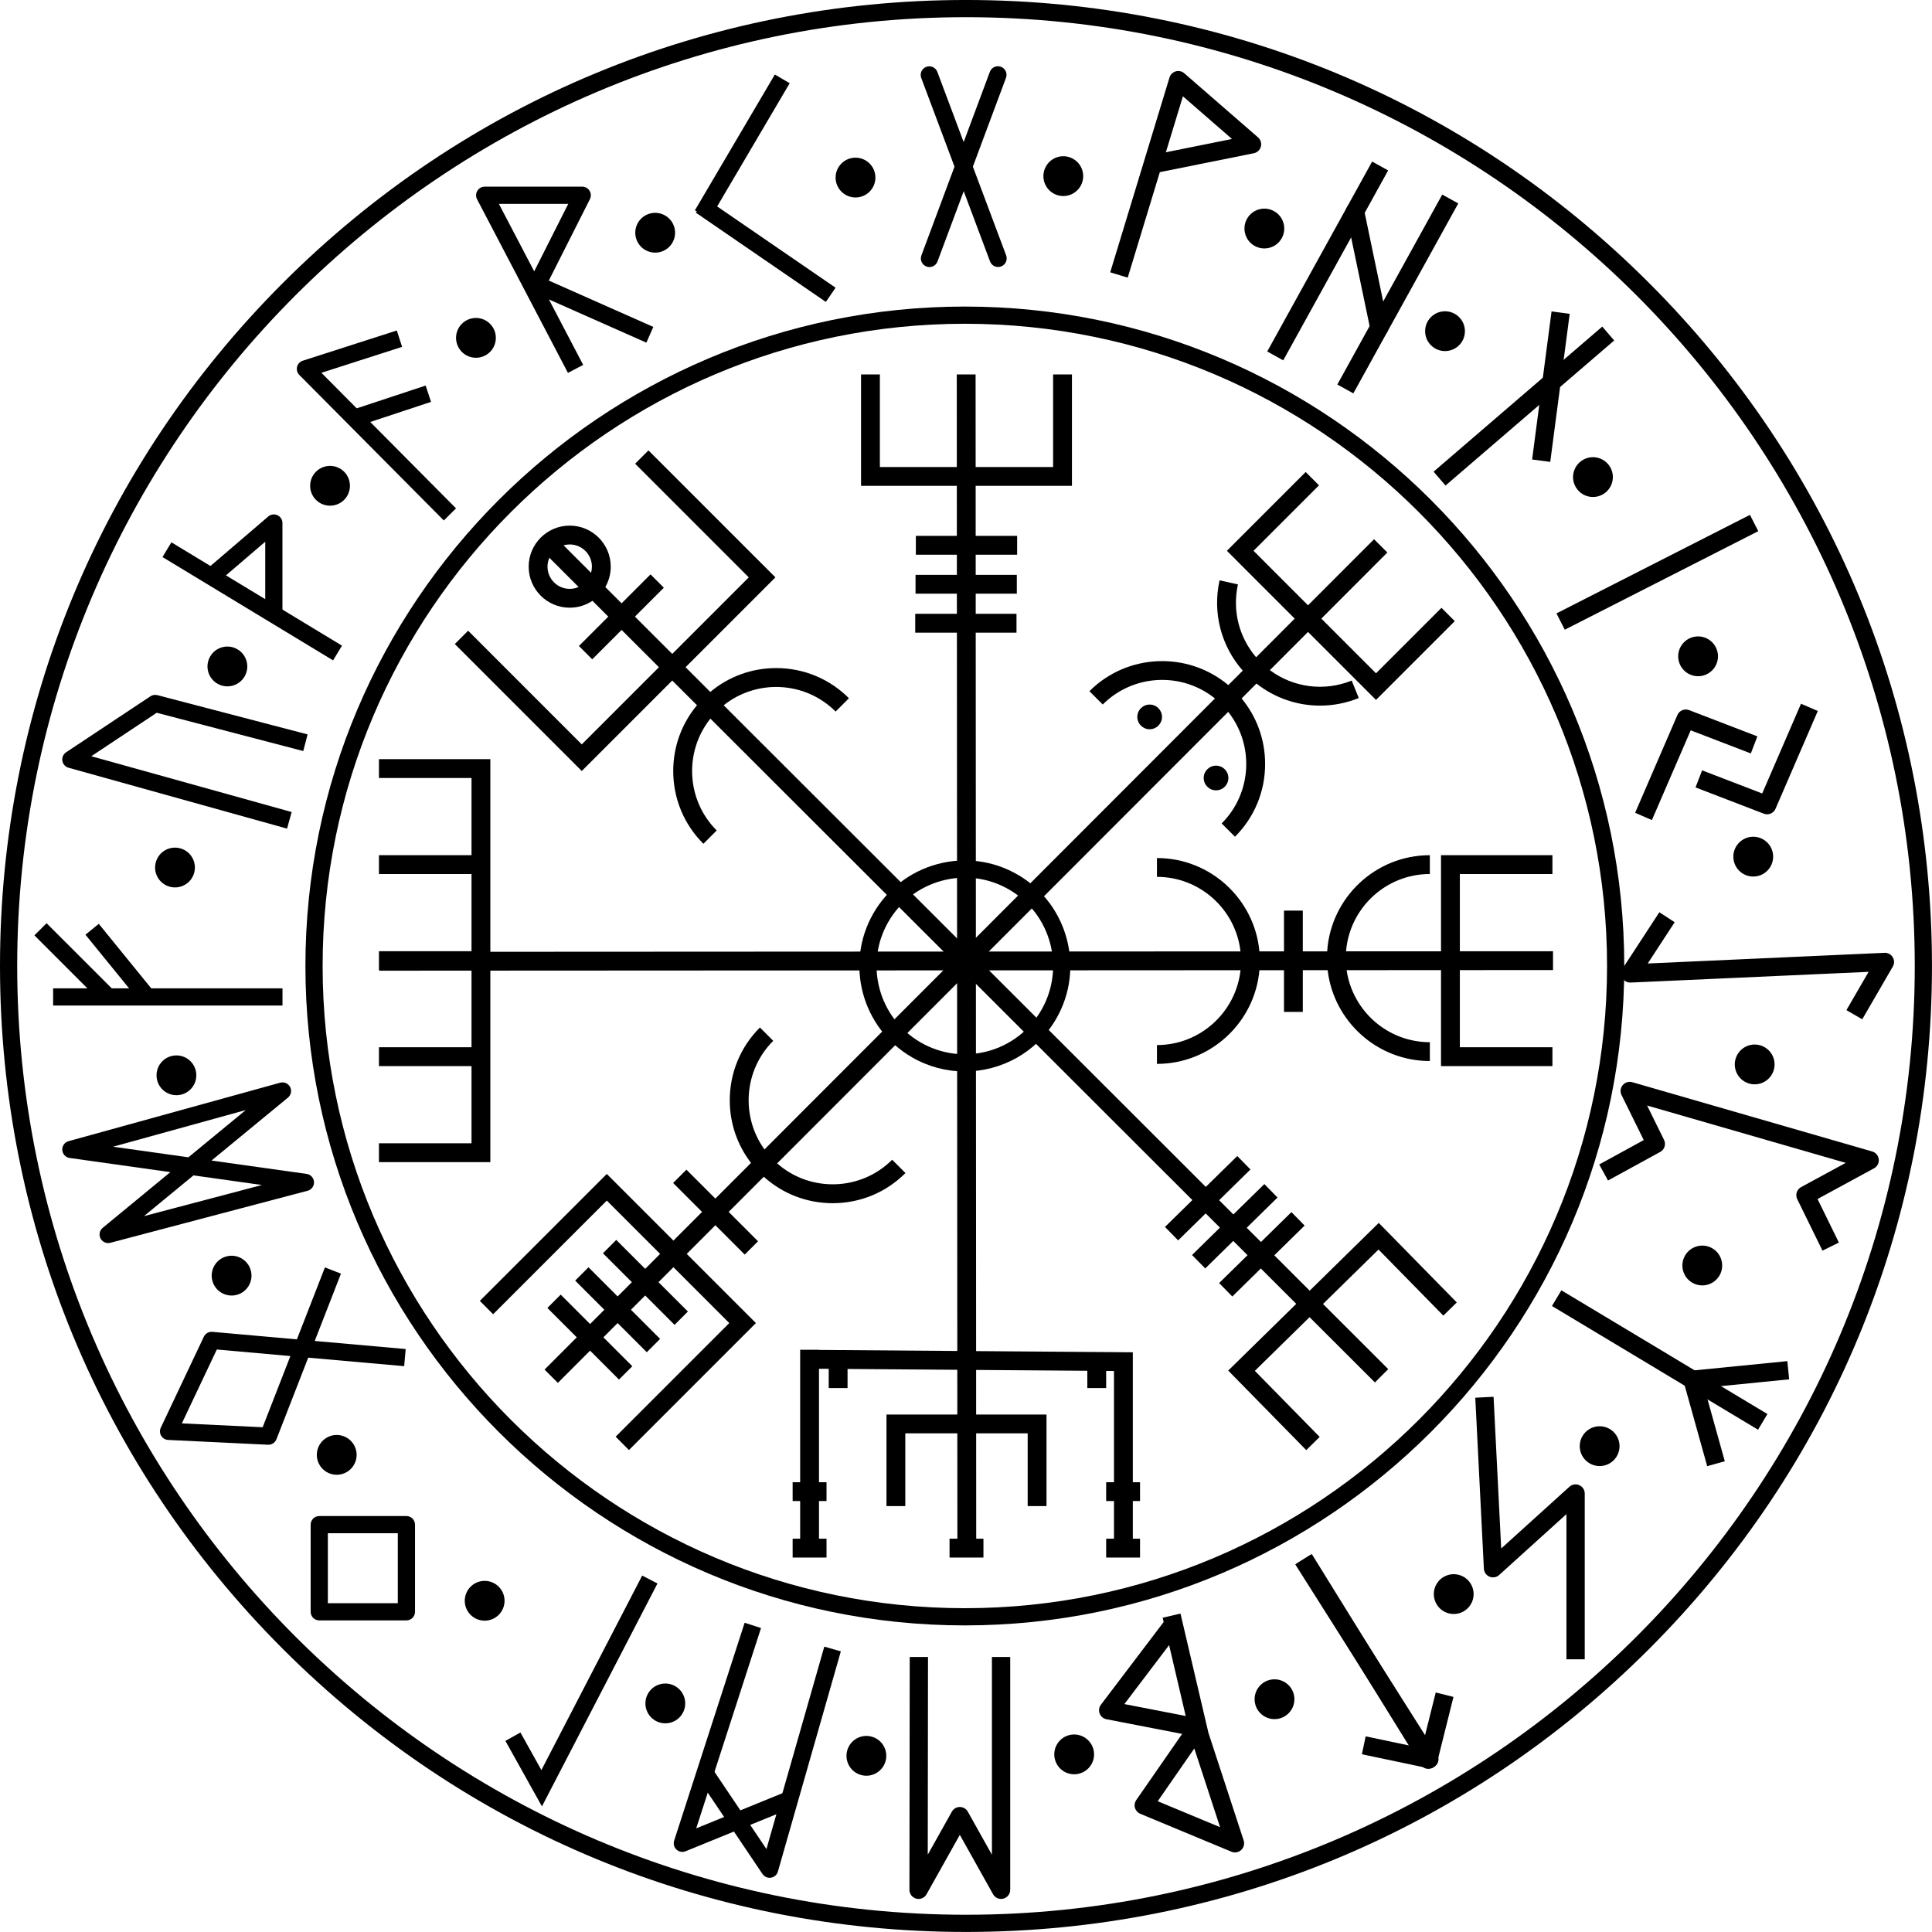 <?xml version="1.0" encoding="UTF-8"?><svg xmlns="http://www.w3.org/2000/svg" xmlns:xlink="http://www.w3.org/1999/xlink" height="504.5" preserveAspectRatio="xMidYMid meet" version="1.0" viewBox="0.0 0.0 504.5 504.5" width="504.5" zoomAndPan="magnify"><defs><clipPath id="a"><path d="M 0 0 L 504.488 0 L 504.488 504.488 L 0 504.488 Z M 0 0"/></clipPath></defs><g><g id="change1_1"><path d="M 297.695 391.965 L 297.695 387.051 L 295.812 387.051 L 295.812 353.121 L 254.891 352.812 L 254.789 165.207 L 265.438 165.207 L 265.438 160.289 L 254.789 160.289 L 254.785 155.027 L 265.52 155.027 L 265.52 150.109 L 254.781 150.109 L 254.781 144.848 L 265.602 144.848 L 265.602 139.93 L 254.777 139.93 L 254.77 126.863 L 279.914 126.863 L 279.914 97.773 L 274.996 97.773 L 274.996 121.949 L 254.77 121.949 L 254.754 97.773 L 249.84 97.773 L 249.852 121.949 L 229.762 121.949 L 229.762 97.773 L 224.844 97.773 L 224.844 126.863 L 249.855 126.863 L 249.859 139.93 L 239.156 139.93 L 239.156 144.848 L 249.863 144.848 L 249.867 150.109 L 239.074 150.109 L 239.074 155.027 L 249.867 155.027 L 249.871 160.289 L 238.992 160.289 L 238.992 165.207 L 249.875 165.207 L 249.977 352.777 L 213.863 352.504 L 213.863 352.469 L 208.945 352.469 L 208.945 387.051 L 206.98 387.051 L 206.98 391.965 L 208.945 391.965 L 208.945 401.801 L 206.98 401.801 L 206.98 406.715 L 215.828 406.715 L 215.828 401.801 L 213.863 401.801 L 213.863 391.965 L 215.828 391.965 L 215.828 387.051 L 213.863 387.051 L 213.863 357.422 L 216.402 357.438 L 216.402 362.465 L 221.32 362.465 L 221.32 357.477 L 249.977 357.691 L 249.984 369.371 L 231.484 369.371 L 231.484 393.277 L 236.398 393.277 L 236.398 374.285 L 249.984 374.285 L 250 401.801 L 247.953 401.801 L 247.953 406.715 L 256.805 406.715 L 256.805 401.801 L 254.918 401.801 L 254.902 374.285 L 268.355 374.285 L 268.355 393.277 L 273.273 393.277 L 273.273 369.371 L 254.898 369.371 L 254.895 357.73 L 283.93 357.949 L 283.93 362.465 L 288.848 362.465 L 288.848 357.988 L 290.895 358.004 L 290.895 387.051 L 288.848 387.051 L 288.848 391.965 L 290.895 391.965 L 290.895 401.801 L 288.848 401.801 L 288.848 406.715 L 297.695 406.715 L 297.695 401.801 L 295.812 401.801 L 295.812 391.965 L 297.695 391.965" fill="inherit"/></g><g id="change1_2"><path d="M 148.77 153.77 C 145.57 153.77 142.969 151.168 142.969 147.973 C 142.969 147.145 143.145 146.363 143.457 145.652 L 151.094 153.281 C 150.383 153.594 149.598 153.77 148.77 153.77 Z M 154.566 147.973 C 154.566 148.527 154.484 149.062 154.34 149.57 L 147.164 142.402 C 147.672 142.254 148.211 142.172 148.77 142.172 C 151.969 142.172 154.566 144.773 154.566 147.973 Z M 376.898 343.547 L 380.406 340.102 L 360.035 319.336 L 356.523 322.777 L 341.996 337.031 L 332.754 327.797 L 340.672 320.031 L 337.227 316.52 L 329.273 324.32 L 325.551 320.602 L 333.598 312.707 L 330.156 309.195 L 322.07 317.125 L 318.348 313.406 L 326.527 305.379 L 323.086 301.871 L 314.867 309.93 L 188.977 184.172 C 197.59 177.285 210.227 177.828 218.203 185.805 L 221.68 182.328 C 216.605 177.25 209.855 174.453 202.676 174.453 C 196.316 174.453 190.301 176.652 185.48 180.68 L 179.02 174.227 L 202.488 150.762 L 199.012 147.285 L 199.004 147.289 L 169.328 117.613 L 165.852 121.09 L 195.527 150.766 L 175.543 170.754 L 165.797 161.016 L 173.348 153.465 L 169.871 149.988 L 162.316 157.543 L 158.062 153.293 C 158.969 151.723 159.484 149.906 159.484 147.973 C 159.484 142.062 154.68 137.254 148.77 137.254 C 142.859 137.254 138.051 142.062 138.051 147.973 C 138.051 153.883 142.859 158.688 148.77 158.688 C 150.965 158.688 153.004 158.023 154.707 156.887 L 158.84 161.02 L 151.172 168.688 L 154.648 172.164 L 162.32 164.492 L 172.066 174.23 L 151.918 194.379 L 122.242 164.699 L 118.766 168.176 L 148.441 197.855 L 151.918 201.332 L 155.395 197.855 L 175.543 177.703 L 182.004 184.156 C 177.988 188.973 175.801 194.984 175.801 201.332 C 175.801 208.512 178.594 215.258 183.672 220.336 L 187.148 216.859 C 179.176 208.887 178.633 196.266 185.504 187.652 L 311.359 313.371 L 304.207 320.391 L 307.648 323.898 L 314.836 316.848 L 318.562 320.566 L 311.277 327.715 L 314.723 331.227 L 322.039 324.043 L 325.766 327.766 L 318.348 335.039 L 321.789 338.551 L 329.242 331.238 L 338.488 340.473 L 324.234 354.453 L 320.723 357.898 L 341.098 378.664 L 344.605 375.223 L 327.676 357.965 L 341.965 343.949 L 359.031 360.996 L 362.508 357.52 L 345.477 340.504 L 359.969 326.289 L 376.898 343.547" fill="inherit"/></g><g id="change1_3"><path d="M 381.207 253.324 L 405.539 253.309 L 405.535 248.395 L 381.207 248.406 L 381.207 228.23 L 405.383 228.23 L 405.383 223.316 L 376.289 223.316 L 376.289 248.41 L 351.492 248.422 C 352.398 237.141 361.863 228.23 373.375 228.23 L 373.375 223.316 C 359.148 223.316 347.477 234.426 346.562 248.426 L 340.199 248.43 L 340.199 237.793 L 335.285 237.793 L 335.285 248.43 L 328.867 248.434 C 327.602 234.781 316.086 224.059 302.109 224.059 L 302.109 228.973 C 313.375 228.973 322.68 237.5 323.926 248.438 L 128.043 248.539 L 128.043 198.238 L 98.953 198.238 L 98.953 203.156 L 123.125 203.156 L 123.125 223.316 L 98.953 223.316 L 98.953 228.23 L 123.125 228.23 L 123.125 248.391 L 98.953 248.391 L 98.953 253.309 L 99.055 253.309 L 99.055 253.473 L 123.125 253.461 L 123.125 273.469 L 98.953 273.469 L 98.953 278.383 L 123.125 278.383 L 123.125 298.543 L 98.953 298.543 L 98.953 303.461 L 128.043 303.461 L 128.043 253.457 L 323.934 253.352 C 322.727 264.328 313.398 272.895 302.109 272.895 L 302.109 277.809 C 316.113 277.809 327.645 267.039 328.871 253.352 L 335.285 253.348 L 335.285 264.238 L 340.199 264.238 L 340.199 253.344 L 346.688 253.344 C 348.254 266.68 359.621 277.066 373.375 277.066 L 373.375 272.148 C 362.336 272.148 353.176 263.961 351.645 253.34 L 376.289 253.324 L 376.289 278.383 L 405.383 278.383 L 405.383 273.469 L 381.207 273.469 L 381.207 253.324" fill="inherit"/></g><g id="change1_4"><path d="M 379.887 162.199 L 376.41 158.723 L 359.316 175.816 L 345.039 161.535 L 362.277 144.277 L 358.801 140.805 L 341.562 158.062 L 327.332 143.828 L 344.426 126.734 L 340.949 123.258 L 320.379 143.828 L 323.855 147.309 L 338.086 161.539 L 328.008 171.629 C 323.527 166.402 321.758 159.414 323.262 152.605 L 318.461 151.543 C 316.59 160.004 318.852 168.691 324.52 175.121 L 320.746 178.898 C 310.195 170.047 294.395 170.57 284.48 180.488 L 287.957 183.965 C 295.957 175.965 308.645 175.441 317.258 182.391 L 199.625 300.148 C 193.438 291.57 194.195 279.5 201.91 271.785 L 198.434 268.309 C 193.359 273.383 190.562 280.133 190.562 287.312 C 190.562 293.305 192.516 298.992 196.113 303.664 L 186.801 312.984 L 179.25 305.434 L 175.773 308.91 L 183.328 316.465 L 175.852 323.949 L 158.453 306.551 L 125.297 339.703 L 128.773 343.18 L 158.453 313.504 L 172.375 327.426 L 168.477 331.332 L 160.926 323.781 L 157.449 327.262 L 165 334.809 L 161.281 338.535 L 153.672 330.926 L 150.191 334.398 L 157.805 342.012 L 154.086 345.738 L 146.414 338.062 L 142.938 341.543 L 150.609 349.215 L 142.199 357.637 L 145.676 361.109 L 154.086 352.691 L 161.637 360.242 L 165.113 356.766 L 157.562 349.215 L 161.281 345.488 L 168.895 353.102 L 172.371 349.621 L 164.758 342.012 L 168.477 338.285 L 176.148 345.961 L 179.629 342.48 L 171.953 334.809 L 175.852 330.902 L 190.438 345.488 L 160.762 375.164 L 164.238 378.645 L 193.914 348.965 L 197.391 345.488 L 179.328 327.426 L 186.805 319.941 L 194.473 327.609 L 197.949 324.133 L 190.277 316.461 L 199.449 307.281 C 204.395 311.742 210.73 314.188 217.438 314.188 C 224.617 314.188 231.367 311.391 236.441 306.316 L 232.969 302.84 C 224.738 311.066 211.551 311.383 202.934 303.793 L 320.715 185.887 C 327.523 194.496 326.961 207.07 319.012 215.02 L 322.488 218.496 C 327.562 213.418 330.359 206.672 330.359 199.492 C 330.359 193.176 328.191 187.191 324.215 182.387 L 328.098 178.496 C 332.887 182.266 338.738 184.258 344.691 184.258 C 348.098 184.258 351.531 183.609 354.812 182.277 L 352.965 177.719 C 345.77 180.637 337.695 179.535 331.598 174.992 L 341.562 165.016 L 359.316 182.77 L 379.887 162.199" fill="inherit"/></g><g id="change1_5"><path d="M 303.434 187.207 C 303.434 185.426 301.988 183.98 300.211 183.98 C 298.43 183.98 296.984 185.426 296.984 187.207 C 296.984 188.984 298.43 190.43 300.211 190.43 C 301.988 190.43 303.434 188.984 303.434 187.207" fill="inherit"/></g><g id="change1_6"><path d="M 320.766 203.156 C 320.766 201.375 319.32 199.934 317.543 199.934 C 315.762 199.934 314.32 201.375 314.32 203.156 C 314.32 204.938 315.762 206.379 317.543 206.379 C 319.32 206.379 320.766 204.938 320.766 203.156" fill="inherit"/></g><g clip-path="url(#a)" id="change1_70"><path d="M 252.246 4.488 C 115.633 4.488 4.492 115.633 4.492 252.242 C 4.492 388.855 115.633 499.996 252.246 499.996 C 388.859 499.996 500 388.855 500 252.242 C 500 115.633 388.859 4.488 252.246 4.488 Z M 252.246 504.488 C 184.867 504.488 121.523 478.254 73.883 430.609 C 26.238 382.965 0 319.621 0 252.242 C 0 184.867 26.238 121.523 73.883 73.879 C 121.523 26.234 184.867 -0.004 252.246 -0.004 C 319.621 -0.004 382.969 26.234 430.609 73.879 C 478.254 121.523 504.492 184.867 504.492 252.242 C 504.492 319.621 478.254 382.965 430.609 430.609 C 382.969 478.254 319.621 504.488 252.246 504.488" fill="inherit"/></g><g id="change1_7"><path d="M 251.945 84.543 C 159.477 84.543 84.246 159.773 84.246 252.242 C 84.246 344.715 159.477 419.945 251.945 419.945 C 344.418 419.945 419.648 344.715 419.648 252.242 C 419.648 159.773 344.418 84.543 251.945 84.543 Z M 251.945 424.438 C 157 424.438 79.754 347.191 79.754 252.242 C 79.754 157.297 157 80.051 251.945 80.051 C 346.895 80.051 424.141 157.297 424.141 252.242 C 424.141 347.191 346.895 424.438 251.945 424.438" fill="inherit"/></g><g id="change1_8"><path d="M 260.633 69.719 C 259.723 69.719 258.867 69.164 258.527 68.262 L 240.559 20.348 C 240.125 19.188 240.715 17.891 241.875 17.457 C 243.035 17.02 244.328 17.609 244.766 18.77 L 262.734 66.684 C 263.168 67.848 262.582 69.141 261.422 69.578 C 261.16 69.676 260.895 69.719 260.633 69.719" fill="inherit"/></g><g id="change1_9"><path d="M 242.707 69.738 C 242.445 69.738 242.184 69.691 241.922 69.594 C 240.762 69.16 240.172 67.867 240.602 66.707 L 258.48 18.758 C 258.914 17.594 260.211 17.004 261.371 17.438 C 262.535 17.871 263.125 19.164 262.691 20.328 L 244.812 68.273 C 244.477 69.18 243.617 69.738 242.707 69.738" fill="inherit"/></g><g id="change1_10"><path d="M 130.273 53.234 L 139.496 70.855 L 148.387 53.234 Z M 148.305 97.371 L 124.574 52.031 C 124.211 51.336 124.238 50.5 124.645 49.828 C 125.051 49.156 125.777 48.742 126.566 48.742 L 152.035 48.742 C 152.816 48.742 153.539 49.148 153.949 49.812 C 154.355 50.477 154.395 51.305 154.043 52.004 L 143.312 73.266 L 170.602 85.371 L 168.781 89.477 L 143.336 78.188 L 152.285 95.285 L 148.305 97.371" fill="inherit"/></g><g id="change1_11"><path d="M 185.328 57.203 L 181.457 54.926 L 202.336 19.457 L 206.207 21.734 L 185.328 57.203" fill="inherit"/></g><g id="change1_12"><path d="M 215.652 78.836 L 181.719 55.543 L 184.262 51.84 L 218.195 75.133 L 215.652 78.836" fill="inherit"/></g><g id="change1_13"><path d="M 115.895 135.91 L 78.16 97.91 C 77.609 97.355 77.387 96.555 77.57 95.797 C 77.758 95.035 78.324 94.43 79.066 94.191 L 103.621 86.297 L 104.996 90.574 L 83.93 97.348 L 119.078 132.746 L 115.895 135.91" fill="inherit"/></g><g id="change1_14"><path d="M 93.238 111.332 L 91.828 107.066 L 111.148 100.68 L 112.559 104.941 L 93.238 111.332" fill="inherit"/></g><g id="change1_15"><path d="M 86.977 172.441 L 42.43 145.461 L 44.758 141.617 L 89.301 168.598 L 86.977 172.441" fill="inherit"/></g><g id="change1_16"><path d="M 73.754 160.445 L 69.262 160.445 L 69.262 141.457 L 56.648 152.266 L 53.723 148.855 L 70.047 134.871 C 70.711 134.301 71.648 134.168 72.445 134.535 C 73.242 134.902 73.754 135.699 73.754 136.574 L 73.754 160.445" fill="inherit"/></g><g id="change1_17"><path d="M 74.957 216.375 L 17.902 200.48 C 17.055 200.246 16.422 199.539 16.285 198.672 C 16.148 197.801 16.527 196.934 17.262 196.445 L 39.277 181.824 C 39.812 181.473 40.469 181.359 41.09 181.523 L 80.32 191.773 L 79.188 196.121 L 40.926 186.125 L 23.836 197.473 L 76.164 212.047 L 74.957 216.375" fill="inherit"/></g><g id="change1_18"><path d="M 73.766 262.574 L 13.871 262.574 L 13.871 258.086 L 73.766 258.086 L 73.766 262.574" fill="inherit"/></g><g id="change1_19"><path d="M 26.656 261.918 L 8.988 244.25 L 12.164 241.074 L 29.836 258.742 L 26.656 261.918" fill="inherit"/></g><g id="change1_20"><path d="M 36.684 261.746 L 22.312 244.078 L 25.797 241.242 L 40.168 258.914 L 36.684 261.746" fill="inherit"/></g><g id="change1_21"><path d="M 29.531 299.438 L 49.195 302.203 L 64.184 289.863 Z M 50.523 306.926 L 37.598 317.562 L 68.402 309.438 Z M 28.246 324.602 C 27.418 324.602 26.637 324.145 26.246 323.379 C 25.766 322.438 26.004 321.289 26.82 320.621 L 44.484 306.078 L 18.191 302.379 C 17.137 302.23 16.332 301.363 16.262 300.301 C 16.191 299.238 16.879 298.273 17.906 297.992 L 73.164 282.723 C 74.188 282.441 75.27 282.91 75.758 283.852 C 76.246 284.789 76.012 285.945 75.191 286.621 L 55.23 303.051 L 80.066 306.543 C 81.125 306.691 81.934 307.566 81.996 308.633 C 82.059 309.699 81.359 310.664 80.328 310.938 L 28.82 324.527 C 28.629 324.574 28.434 324.602 28.246 324.602" fill="inherit"/></g><g id="change1_22"><path d="M 47.488 371.684 L 68.586 372.695 L 75.828 354.105 L 56.617 352.395 Z M 70.094 377.262 C 70.059 377.262 70.023 377.262 69.984 377.262 L 43.91 376.008 C 43.16 375.973 42.477 375.562 42.09 374.922 C 41.703 374.277 41.664 373.484 41.988 372.805 L 53.227 349.059 C 53.629 348.211 54.516 347.699 55.457 347.781 L 77.527 349.746 L 84.848 330.957 L 89.035 332.586 L 82.188 350.16 L 105.938 352.273 L 105.539 356.746 L 80.488 354.52 L 72.188 375.832 C 71.848 376.695 71.016 377.262 70.094 377.262" fill="inherit"/></g><g id="change1_23"><path d="M 85.613 418.641 L 103.879 418.641 L 103.879 400.375 L 85.613 400.375 Z M 106.125 423.133 L 83.367 423.133 C 82.125 423.133 81.121 422.129 81.121 420.887 L 81.121 398.129 C 81.121 396.887 82.125 395.883 83.367 395.883 L 106.125 395.883 C 107.363 395.883 108.371 396.887 108.371 398.129 L 108.371 420.887 C 108.371 422.129 107.363 423.133 106.125 423.133" fill="inherit"/></g><g id="change1_24"><path d="M 141.516 471.703 L 131.977 454.594 L 135.898 452.402 L 141.371 462.219 L 167.695 411.426 L 171.684 413.492 L 141.516 471.703" fill="inherit"/></g><g id="change1_25"><path d="M 178.18 483.582 C 177.621 483.582 177.074 483.375 176.648 482.98 C 176.012 482.387 175.773 481.477 176.039 480.645 L 194.445 423.746 L 198.723 425.129 L 181.801 477.434 L 205.25 467.875 L 206.945 472.035 L 179.027 483.414 C 178.754 483.527 178.465 483.582 178.18 483.582" fill="inherit"/></g><g id="change1_26"><path d="M 200.973 490.344 C 200.23 490.344 199.531 489.977 199.109 489.352 L 182.273 464.34 L 186 461.832 L 200.141 482.84 L 215.25 429.98 L 219.566 431.219 L 203.133 488.715 C 202.891 489.555 202.188 490.18 201.324 490.316 C 201.207 490.336 201.09 490.344 200.973 490.344" fill="inherit"/></g><g id="change1_27"><path d="M 239.867 495.867 C 239.668 495.867 239.465 495.844 239.262 495.789 C 238.211 495.516 237.477 494.562 237.48 493.477 L 237.555 432.68 L 242.328 432.688 L 242.266 484.305 L 248.555 473.078 C 248.977 472.324 249.773 471.855 250.637 471.855 C 251.5 471.855 252.297 472.324 252.723 473.078 L 259.02 484.324 L 259.02 432.684 L 263.797 432.684 L 263.797 493.477 C 263.797 494.566 263.062 495.516 262.008 495.789 C 260.961 496.066 259.855 495.594 259.32 494.645 L 250.637 479.133 L 241.949 494.645 C 241.52 495.414 240.715 495.867 239.867 495.867" fill="inherit"/></g><g id="change1_28"><path d="M 293.602 444.984 L 309.621 448.09 L 305.285 429.586 Z M 302.312 470.352 L 318.598 477.129 L 311.867 456.574 Z M 322.488 483.723 C 322.18 483.723 321.867 483.664 321.57 483.539 L 297.746 473.625 C 297.078 473.348 296.574 472.785 296.371 472.094 C 296.168 471.398 296.289 470.652 296.699 470.059 L 308.688 452.773 L 288.926 448.941 C 288.113 448.785 287.441 448.223 287.148 447.449 C 286.855 446.68 286.98 445.812 287.477 445.152 L 303.867 423.547 L 303.609 422.438 L 308.258 421.348 L 315.566 452.531 L 324.758 480.594 C 325.047 481.477 324.793 482.453 324.109 483.09 C 323.66 483.504 323.078 483.723 322.488 483.723" fill="inherit"/></g><g id="change1_29"><path d="M 373.25 461.738 C 373.09 461.738 372.926 461.723 372.762 461.688 L 355.633 458.086 L 356.613 453.41 L 368.207 455.848 L 338.234 408.516 L 342.27 405.961 L 375.27 458.07 C 375.781 458.883 375.762 459.922 375.215 460.711 C 374.762 461.359 374.023 461.738 373.25 461.738" fill="inherit"/></g><g id="change1_30"><path d="M 372.98 461.906 C 372.164 461.906 371.395 461.484 370.953 460.773 L 338.492 408.324 L 342.555 405.812 L 372.035 453.449 L 374.91 441.957 L 379.543 443.113 L 375.301 460.098 C 375.066 461.027 374.301 461.727 373.352 461.875 C 373.23 461.895 373.105 461.906 372.98 461.906" fill="inherit"/></g><g id="change1_31"><path d="M 413.82 433.293 L 409.043 433.293 L 409.043 395.379 L 391.473 411.277 C 390.789 411.898 389.809 412.066 388.957 411.715 C 388.105 411.359 387.531 410.551 387.484 409.629 L 385.238 364.984 L 390.012 364.742 L 392.004 404.355 L 409.828 388.227 C 410.531 387.594 411.535 387.43 412.398 387.816 C 413.266 388.199 413.82 389.055 413.82 389.996 L 413.82 433.293" fill="inherit"/></g><g id="change1_32"><path d="M 459.07 373.34 L 405.262 341.031 L 407.719 336.938 L 461.527 369.242 L 459.07 373.34" fill="inherit"/></g><g id="change1_33"><path d="M 445.797 382.855 L 439.676 360.934 C 439.484 360.254 439.605 359.523 440.004 358.941 C 440.402 358.359 441.035 357.98 441.738 357.91 L 466.727 355.43 L 467.199 360.184 L 445.039 362.387 L 450.395 381.57 L 445.797 382.855" fill="inherit"/></g><g id="change1_34"><path d="M 475.898 326.574 L 469.312 313.141 C 468.746 311.992 469.191 310.602 470.316 309.988 L 481.973 303.656 L 430.105 288.684 L 434.527 297.648 C 435.094 298.797 434.656 300.184 433.531 300.801 L 419.895 308.266 L 417.602 304.074 L 429.23 297.707 L 423.426 285.941 C 423.008 285.094 423.129 284.078 423.734 283.352 C 424.344 282.629 425.324 282.332 426.23 282.59 L 488.887 300.684 C 489.816 300.953 490.492 301.758 490.598 302.723 C 490.703 303.684 490.215 304.613 489.363 305.078 L 474.609 313.094 L 480.188 324.473 L 475.898 326.574" fill="inherit"/></g><g id="change1_35"><path d="M 486.285 266.168 L 482.152 263.773 L 487.945 253.777 L 425.828 256.574 C 424.906 256.625 424.094 256.152 423.648 255.375 C 423.203 254.598 423.234 253.637 423.723 252.887 L 433.305 238.211 L 437.305 240.82 L 430.27 251.594 L 492.098 248.809 C 492.977 248.766 493.793 249.207 494.246 249.953 C 494.699 250.703 494.707 251.637 494.27 252.391 L 486.285 266.168" fill="inherit"/></g><g id="change1_36"><path d="M 431.359 214.141 L 426.977 212.246 L 438.02 186.711 C 438.523 185.535 439.867 184.973 441.066 185.43 L 458.902 192.289 L 457.188 196.746 L 441.492 190.711 L 431.359 214.141" fill="inherit"/></g><g id="change1_37"><path d="M 461.441 212.637 C 461.156 212.637 460.867 212.586 460.586 212.477 L 442.75 205.617 L 444.465 201.16 L 460.16 207.195 L 470.293 183.766 L 474.68 185.66 L 463.637 211.195 C 463.246 212.094 462.371 212.637 461.441 212.637" fill="inherit"/></g><g id="change1_38"><path d="M 377.465 126.789 L 374.348 123.168 L 418.395 85.285 L 421.512 88.906 L 377.465 126.789" fill="inherit"/></g><g id="change1_39"><path d="M 404.812 120.613 L 400.078 119.988 L 405.152 81.328 L 409.891 81.949 L 404.812 120.613" fill="inherit"/></g><g id="change1_40"><path d="M 335.09 94.094 L 330.906 91.785 L 358.305 42.188 L 362.484 44.5 L 335.09 94.094" fill="inherit"/></g><g id="change1_41"><path d="M 353.395 102.719 L 349.215 100.406 L 376.609 50.812 L 380.793 53.121 L 353.395 102.719" fill="inherit"/></g><g id="change1_42"><path d="M 360.164 87.91 C 359.059 87.91 358.062 87.137 357.828 86.012 L 351.504 55.695 C 351.23 54.402 352.062 53.137 353.352 52.867 C 354.648 52.602 355.906 53.426 356.18 54.719 L 362.504 85.035 C 362.773 86.324 361.945 87.59 360.652 87.859 C 360.488 87.895 360.324 87.91 360.164 87.91" fill="inherit"/></g><g id="change1_43"><path d="M 308.891 25.148 L 304.441 39.762 L 321.703 36.289 Z M 294.48 72.5 L 289.91 71.109 L 305.391 20.234 C 305.629 19.461 306.238 18.859 307.016 18.637 C 307.797 18.414 308.633 18.598 309.242 19.129 L 328.504 35.871 C 329.191 36.469 329.48 37.402 329.246 38.285 C 329.016 39.164 328.301 39.836 327.406 40.016 L 302.863 44.953 L 294.48 72.5" fill="inherit"/></g><g id="change1_44"><path d="M 408.605 164.434 L 406.438 160.176 L 456.965 134.445 L 459.133 138.703 L 408.605 164.434" fill="inherit"/></g><g id="change1_45"><path d="M 231.977 240.715 C 225.621 251.727 229.406 265.855 240.418 272.215 C 251.43 278.57 265.559 274.785 271.914 263.773 C 278.273 252.762 274.488 238.633 263.477 232.273 C 258.145 229.195 251.926 228.379 245.98 229.973 C 240.027 231.566 235.059 235.383 231.977 240.715 Z M 251.898 279.789 C 247.227 279.789 242.5 278.602 238.172 276.105 C 225.016 268.508 220.492 251.625 228.086 238.469 C 231.766 232.098 237.707 227.535 244.816 225.633 C 251.926 223.727 259.348 224.707 265.723 228.383 C 278.879 235.98 283.402 252.863 275.809 266.02 C 270.711 274.848 261.43 279.789 251.898 279.789" fill="inherit"/></g><g id="change1_46"><path d="M 228.594 46.367 C 228.594 49.238 226.27 51.566 223.398 51.566 C 220.527 51.566 218.199 49.238 218.199 46.367 C 218.199 43.496 220.527 41.172 223.398 41.172 C 226.27 41.172 228.594 43.496 228.594 46.367" fill="inherit"/></g><g id="change1_47"><path d="M 282.676 47.34 C 281.934 50.109 279.082 51.758 276.309 51.012 C 273.539 50.27 271.895 47.422 272.637 44.648 C 273.379 41.879 276.227 40.23 279 40.973 C 281.773 41.719 283.418 44.566 282.676 47.34" fill="inherit"/></g><g id="change1_48"><path d="M 334.66 62.273 C 333.227 64.762 330.047 65.609 327.562 64.176 C 325.074 62.742 324.227 59.562 325.66 57.078 C 327.094 54.594 330.273 53.738 332.758 55.176 C 335.242 56.609 336.098 59.789 334.66 62.273" fill="inherit"/></g><g id="change1_49"><path d="M 381.012 90.156 C 378.98 92.184 375.691 92.184 373.66 90.156 C 371.633 88.125 371.633 84.836 373.66 82.805 C 375.691 80.777 378.98 80.777 381.012 82.805 C 383.039 84.836 383.039 88.125 381.012 90.156" fill="inherit"/></g><g id="change1_50"><path d="M 418.562 129.082 C 416.078 130.52 412.898 129.664 411.465 127.18 C 410.031 124.695 410.883 121.516 413.367 120.082 C 415.852 118.645 419.031 119.496 420.469 121.984 C 421.902 124.469 421.051 127.648 418.562 129.082" fill="inherit"/></g><g id="change1_51"><path d="M 444.766 176.402 C 441.992 177.145 439.141 175.5 438.398 172.727 C 437.656 169.957 439.301 167.105 442.074 166.363 C 444.848 165.621 447.695 167.266 448.438 170.039 C 449.18 172.812 447.535 175.66 444.766 176.402" fill="inherit"/></g><g id="change1_52"><path d="M 457.82 228.891 C 454.953 228.891 452.625 226.566 452.625 223.695 C 452.625 220.824 454.953 218.496 457.82 218.496 C 460.691 218.496 463.02 220.824 463.02 223.695 C 463.02 226.566 460.691 228.891 457.82 228.891" fill="inherit"/></g><g id="change1_53"><path d="M 456.852 282.973 C 454.078 282.23 452.434 279.379 453.176 276.605 C 453.922 273.836 456.77 272.188 459.543 272.934 C 462.312 273.676 463.961 276.523 463.215 279.297 C 462.473 282.07 459.625 283.715 456.852 282.973" fill="inherit"/></g><g id="change1_54"><path d="M 441.914 334.957 C 439.43 333.523 438.578 330.344 440.016 327.859 C 441.449 325.375 444.629 324.523 447.113 325.957 C 449.598 327.395 450.449 330.57 449.016 333.059 C 447.578 335.543 444.402 336.395 441.914 334.957" fill="inherit"/></g><g id="change1_55"><path d="M 414.035 381.309 C 412.008 379.277 412.008 375.988 414.035 373.957 C 416.062 371.93 419.355 371.93 421.387 373.957 C 423.414 375.988 423.414 379.277 421.387 381.309 C 419.355 383.336 416.062 383.336 414.035 381.309" fill="inherit"/></g><g id="change1_56"><path d="M 375.109 418.859 C 373.672 416.375 374.523 413.199 377.012 411.762 C 379.496 410.328 382.676 411.18 384.109 413.664 C 385.543 416.148 384.691 419.328 382.207 420.766 C 379.723 422.199 376.543 421.348 375.109 418.859" fill="inherit"/></g><g id="change1_57"><path d="M 327.789 445.062 C 327.047 442.289 328.691 439.438 331.461 438.695 C 334.234 437.953 337.086 439.598 337.828 442.371 C 338.57 445.145 336.926 447.992 334.152 448.734 C 331.379 449.477 328.531 447.832 327.789 445.062" fill="inherit"/></g><g id="change1_58"><path d="M 275.301 458.121 C 275.301 455.25 277.625 452.922 280.496 452.922 C 283.363 452.922 285.691 455.25 285.691 458.121 C 285.691 460.988 283.363 463.316 280.496 463.316 C 277.625 463.316 275.301 460.988 275.301 458.121" fill="inherit"/></g><g id="change1_59"><path d="M 221.219 457.148 C 221.961 454.379 224.812 452.73 227.582 453.477 C 230.355 454.219 232 457.066 231.258 459.84 C 230.516 462.609 227.664 464.258 224.895 463.516 C 222.121 462.77 220.477 459.922 221.219 457.148" fill="inherit"/></g><g id="change1_60"><path d="M 169.23 442.215 C 170.668 439.727 173.848 438.879 176.332 440.312 C 178.816 441.746 179.668 444.926 178.234 447.41 C 176.797 449.895 173.621 450.746 171.133 449.312 C 168.648 447.879 167.797 444.699 169.23 442.215" fill="inherit"/></g><g id="change1_61"><path d="M 122.883 414.332 C 124.91 412.305 128.203 412.305 130.23 414.332 C 132.262 416.363 132.262 419.652 130.23 421.684 C 128.203 423.711 124.91 423.711 122.883 421.684 C 120.855 419.652 120.855 416.363 122.883 414.332" fill="inherit"/></g><g id="change1_62"><path d="M 85.328 375.406 C 87.816 373.973 90.992 374.82 92.426 377.309 C 93.863 379.793 93.012 382.973 90.527 384.406 C 88.039 385.844 84.863 384.988 83.426 382.504 C 81.992 380.02 82.844 376.84 85.328 375.406" fill="inherit"/></g><g id="change1_63"><path d="M 59.129 328.086 C 61.902 327.344 64.75 328.988 65.496 331.762 C 66.238 334.531 64.594 337.383 61.82 338.125 C 59.047 338.867 56.199 337.223 55.457 334.449 C 54.711 331.68 56.355 328.828 59.129 328.086" fill="inherit"/></g><g id="change1_64"><path d="M 46.07 275.598 C 48.941 275.598 51.266 277.922 51.266 280.793 C 51.266 283.664 48.941 285.988 46.07 285.988 C 43.199 285.988 40.875 283.664 40.875 280.793 C 40.875 277.922 43.199 275.598 46.07 275.598" fill="inherit"/></g><g id="change1_65"><path d="M 47.043 221.516 C 49.812 222.258 51.461 225.109 50.715 227.883 C 49.973 230.652 47.125 232.297 44.352 231.555 C 41.578 230.812 39.934 227.965 40.676 225.191 C 41.418 222.418 44.27 220.773 47.043 221.516" fill="inherit"/></g><g id="change1_66"><path d="M 61.977 169.531 C 64.461 170.965 65.312 174.145 63.879 176.629 C 62.445 179.113 59.266 179.965 56.781 178.531 C 54.293 177.098 53.441 173.918 54.879 171.434 C 56.312 168.945 59.492 168.094 61.977 169.531" fill="inherit"/></g><g id="change1_67"><path d="M 89.859 123.18 C 91.887 125.211 91.887 128.5 89.859 130.531 C 87.828 132.559 84.539 132.559 82.508 130.531 C 80.48 128.5 80.48 125.211 82.508 123.18 C 84.539 121.152 87.828 121.152 89.859 123.18" fill="inherit"/></g><g id="change1_68"><path d="M 128.785 85.625 C 130.219 88.113 129.367 91.289 126.883 92.727 C 124.398 94.16 121.219 93.309 119.785 90.824 C 118.348 88.336 119.199 85.16 121.688 83.723 C 124.172 82.289 127.352 83.141 128.785 85.625" fill="inherit"/></g><g id="change1_69"><path d="M 176.105 59.426 C 176.848 62.199 175.203 65.051 172.43 65.793 C 169.656 66.535 166.809 64.891 166.066 62.117 C 165.324 59.344 166.969 56.496 169.742 55.754 C 172.512 55.012 175.363 56.656 176.105 59.426" fill="inherit"/></g></g></svg>